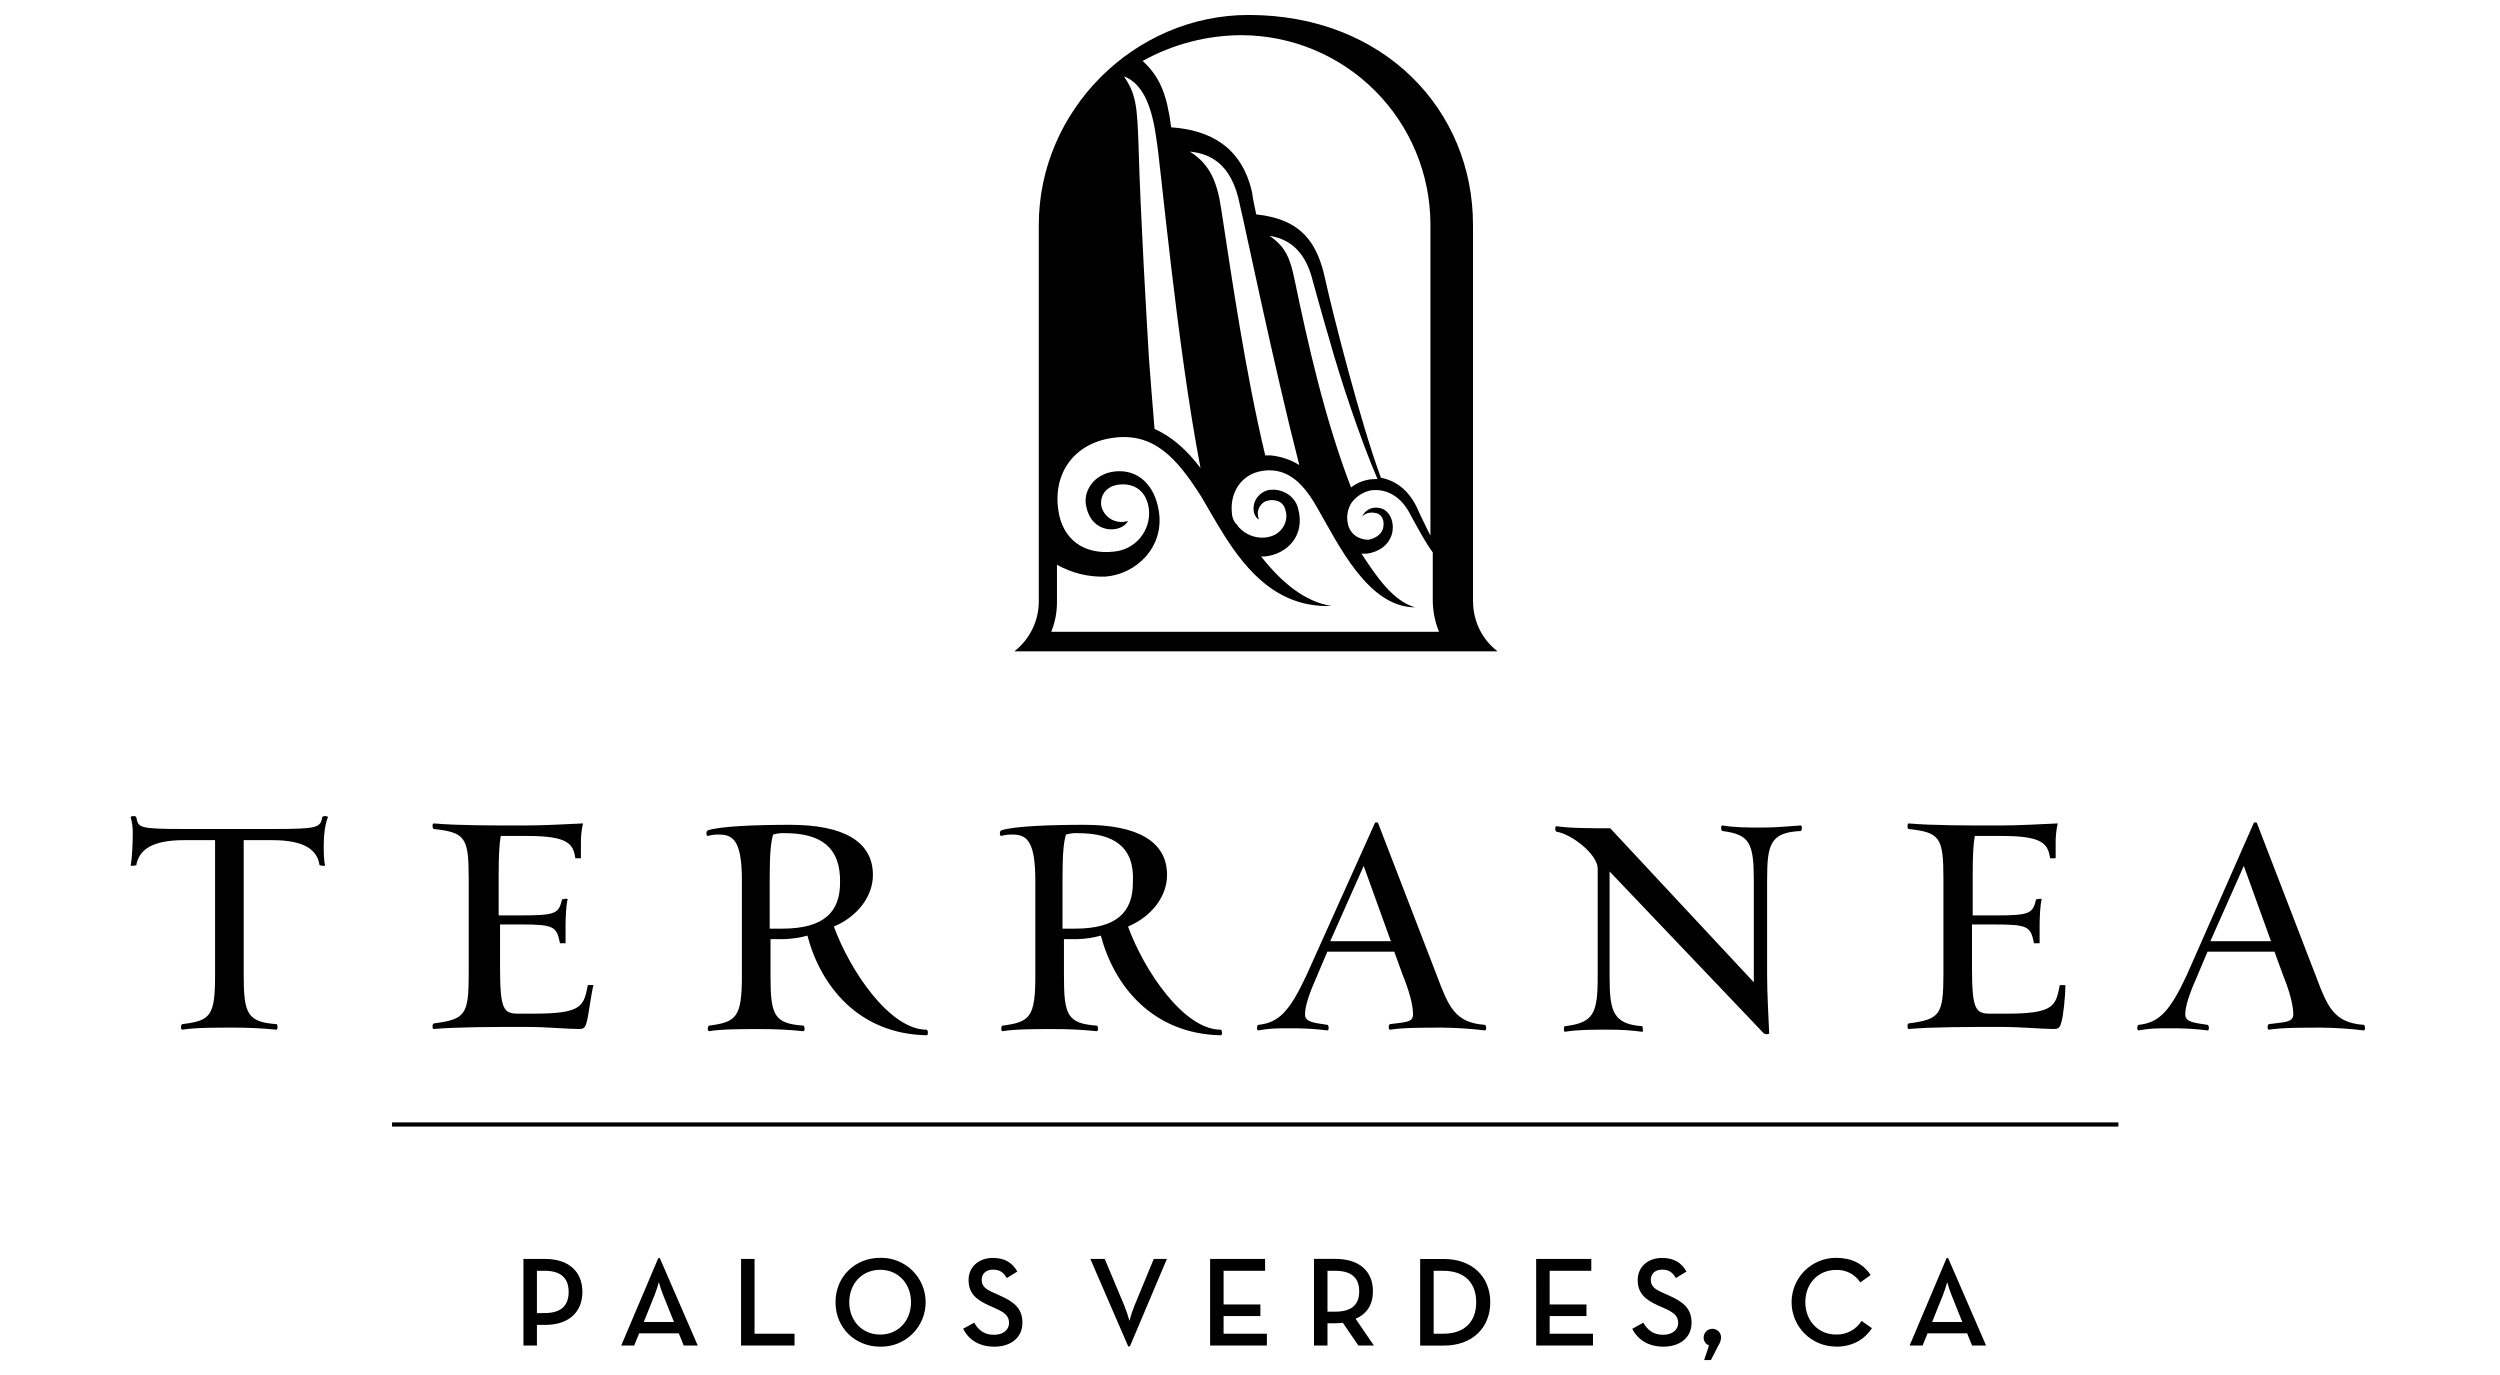 <svg width="500" height="275" viewBox="0 0 500 275" fill="none" xmlns="http://www.w3.org/2000/svg">
<path d="M294.598 120.356V44.947C294.598 22.086 276.896 2.992 249.719 2.992C226.864 2.992 207.76 22.086 207.76 44.947V120.361C207.746 122.272 207.299 124.156 206.454 125.87C205.609 127.585 204.387 129.086 202.879 130.262H299.502C297.985 129.096 296.756 127.598 295.91 125.882C295.063 124.166 294.622 122.279 294.621 120.365M248.322 7.036C258.329 7.07 267.915 11.061 274.99 18.137C282.065 25.214 286.053 34.801 286.085 44.808V107.129C285.252 105.458 284.415 103.783 283.716 102.252C282.046 98.208 279.256 96.117 276.188 95.562C272.149 84.689 266.574 62.805 265.038 55.833C263.507 48.727 260.439 43.845 251.242 42.878C250.821 40.931 250.543 39.533 250.404 38.418C248.313 29.359 242.039 26.014 234.234 25.464C233.406 19.162 232.152 15.521 228.529 12.19C234.586 8.827 241.395 7.054 248.322 7.036ZM258.917 55.958C258.08 51.919 257.242 49.407 253.897 47.167C258.496 47.866 261.004 50.933 262.262 55.116C262.262 55.116 264.631 63.758 265.885 67.936C267.976 75.464 272.015 87.729 275.504 95.816H275.083C273.316 95.813 271.6 96.401 270.206 97.487C264.909 83.69 261.564 68.635 258.917 55.949M259.889 93.027C258.154 91.948 256.194 91.283 254.161 91.083H253.046C249.002 74.081 246.356 55.541 244.255 41.884C243.418 36.165 241.887 32.82 237.982 30.317C241.609 30.733 246.347 32.27 248.021 41.19C248.715 43.836 254.712 72.97 259.866 93.04M231.315 28.082C232.013 31.705 235.358 69.061 240.105 93.596C237.329 89.968 234.391 87.322 230.908 85.79C230.491 80.493 230.07 75.751 229.793 71.712C229.376 64.6 228.118 43.831 227.701 28.92C227.424 21.517 227.285 18.885 224.773 15.257C228.816 16.793 230.491 21.809 231.324 28.082M210.139 126.63C210.982 124.647 211.409 122.511 211.392 120.356V112.953C214.324 114.601 217.649 115.422 221.011 115.327C227.141 114.906 232.999 109.47 231.745 102.086C230.908 97.066 227.701 93.859 223.102 94.276C218.642 94.697 216.551 98.44 217.245 101.248C218.36 106.962 224.356 106.684 225.61 104.172C225.081 104.354 224.52 104.425 223.961 104.383C223.403 104.34 222.86 104.184 222.364 103.924C221.868 103.664 221.431 103.306 221.078 102.871C220.725 102.437 220.465 101.935 220.313 101.396C219.896 99.721 220.734 97.353 223.658 96.936C226.864 96.515 229.372 98.19 229.793 101.951C229.975 103.984 229.344 106.006 228.038 107.574C226.732 109.142 224.857 110.128 222.825 110.316C216.69 111.015 212.507 107.809 211.67 102.095C210.555 94.567 214.876 88.71 222.404 87.595C230.769 86.341 235.358 91.639 240.244 99.305C241.503 101.396 243.02 104.181 244.871 107.11C249.298 114.069 255.549 121.61 266.301 121.194C261.004 120.356 256.405 116.595 252.222 111.297H252.921C257.381 110.881 261.147 107.133 259.611 101.678C258.917 98.902 255.989 97.514 253.481 98.056C250.131 99.171 250.131 103.071 251.806 103.908C250.969 101.817 252.505 100.286 253.481 100.147C254.314 99.865 256.683 99.865 257.104 102.099C257.798 104.186 256.405 107.392 252.644 107.531C251.727 107.557 250.816 107.384 249.974 107.024C249.131 106.664 248.376 106.125 247.762 105.444C247.485 105.162 247.346 104.746 247.068 104.607C246.631 103.996 246.387 103.267 246.37 102.516C245.953 98.472 248.322 94.711 252.644 94.151C257.659 93.457 260.865 96.927 263.516 101.678C267.578 108.651 273.551 121.471 283.031 121.471C278.567 120.217 275.222 115.197 272.297 110.737H273.412C275.92 110.321 277.576 109.067 278.289 107.115C278.988 105.023 278.289 102.655 276.619 101.817C274.527 100.984 272.853 102.099 272.455 103.353C273.292 102.238 274.824 102.516 275.383 102.655C276.498 103.071 276.915 104.186 276.637 105.583C276.355 106.837 275.101 107.674 273.709 107.952C271.756 107.952 269.947 106.837 269.545 104.607C269.401 103.892 269.401 103.156 269.545 102.441C269.689 101.726 269.973 101.047 270.382 100.443C271.321 99.238 272.651 98.4 274.143 98.074C277.35 97.653 280.278 99.328 282.092 102.951C283.623 105.727 285.016 108.387 286.552 110.478V120.083C286.563 122.235 286.989 124.365 287.806 126.357H210.129L210.139 126.63Z" fill="black"/>
<path d="M64.746 169.005C64.746 170.12 64.746 172.211 65.024 173.044C65.024 173.326 63.909 173.044 63.909 173.044C63.493 170.12 61.133 168.029 54.434 168.029H48.738V194.928C48.738 202.733 49.437 204.408 55.29 204.824C55.572 204.824 55.572 205.939 55.29 205.939C52.369 205.645 49.435 205.506 46.499 205.523C42.876 205.523 38.971 205.523 36.464 205.939C36.047 205.939 36.186 204.824 36.464 204.824C42.178 204.13 43.015 203.154 43.015 194.928V168.029H36.871C30.32 168.029 27.807 169.981 27.252 173.044C27.252 173.044 26.137 173.326 26.137 173.044C26.415 171.79 26.554 168.445 26.554 166.775C26.583 165.645 26.442 164.518 26.137 163.43C26.137 163.148 27.252 163.148 27.252 163.43C27.669 165.517 27.669 165.799 36.871 165.799H54.572C63.632 165.799 64.048 165.517 64.469 163.43C64.469 163.148 65.584 163.148 65.584 163.43C65.024 164.818 64.746 166.914 64.746 169.005Z" fill="black"/>
<path d="M117.296 204.547C117.018 205.662 116.597 205.801 115.764 205.801C113.395 205.801 109.629 205.385 105.03 205.385C98.757 205.385 91.368 205.385 86.769 205.801C86.353 205.801 86.492 204.686 86.769 204.686C93.043 203.849 93.742 203.016 93.742 194.79V175.695C93.742 167.469 93.043 166.493 86.769 165.799C86.492 165.799 86.353 164.684 86.769 164.684C91.368 165.1 98.479 165.1 104.609 165.1C109.074 165.1 113.252 164.823 116.597 164.684C116.299 166.009 116.159 167.365 116.181 168.723V171.652H115.066C114.649 168.723 113.534 167.192 105.447 167.192H100.149C99.872 168.723 99.733 170.953 99.733 175.136V183.08H104.193C111.304 183.08 111.721 182.659 112.419 179.873C112.419 179.873 113.534 179.591 113.534 179.873C113.252 180.706 113.113 183.496 113.113 184.889V188.655H111.998C111.304 185.31 110.883 184.889 104.054 184.889H100.011V193.531C100.011 201.896 100.709 202.729 103.638 202.729H106.844C116.458 202.729 116.741 201.198 117.573 197.015H118.688C118.133 199.245 117.712 203.289 117.3 204.543" fill="black"/>
<path d="M161.48 187.123C159.981 187.541 158.437 187.775 156.881 187.822H154.105V195.224C154.105 203.029 154.799 204.7 160.656 205.121C160.934 205.121 161.073 206.236 160.656 206.236C157.736 205.937 154.801 205.797 151.866 205.815C148.239 205.815 144.338 205.815 141.826 206.236C141.41 206.236 141.548 205.121 141.826 205.121C147.262 204.422 148.377 203.446 148.377 195.224V176.112C148.377 168.584 146.846 166.914 143.917 166.914C143.118 166.877 142.318 166.971 141.548 167.191C141.271 167.191 141.132 166.354 141.548 166.076C144.047 165.239 151.167 164.961 157.996 164.961C168.73 164.961 174.583 168.306 174.583 174.997C174.583 179.161 171.659 183.223 166.777 185.314C169.984 194.105 177.928 205.94 185.316 205.94C185.599 205.94 185.737 207.055 185.316 207.055C171.659 206.777 164.131 197.158 161.48 187.123ZM157.001 166.632C156.201 166.586 155.399 166.681 154.633 166.914C154.216 168.168 153.939 170.537 153.939 175.274V185.73H156.446C164.811 185.73 168.013 182.385 168.013 176.533C168.156 169.422 164.113 166.632 157.001 166.632Z" fill="black"/>
<path d="M220.164 187.123C218.665 187.541 217.121 187.775 215.565 187.822H212.789V195.224C212.789 203.029 213.488 204.7 219.341 205.121C219.623 205.121 219.762 206.236 219.341 206.236C216.42 205.937 213.486 205.796 210.55 205.815C206.927 205.815 203.023 205.815 200.515 206.236C200.099 206.236 200.237 205.121 200.515 205.121C205.951 204.422 207.066 203.446 207.066 195.224V176.112C207.066 168.584 205.535 166.914 202.606 166.914C201.807 166.877 201.007 166.97 200.237 167.191C199.96 167.191 199.816 166.354 200.237 166.076C202.745 165.239 209.856 164.961 216.824 164.961C227.558 164.961 233.41 168.306 233.41 174.997C233.41 179.161 230.486 183.223 225.605 185.314C228.811 194.105 236.755 205.94 244.144 205.94C244.422 205.94 244.561 207.055 244.144 207.055C230.486 206.777 222.82 197.158 220.169 187.123M215.57 166.632C214.77 166.586 213.968 166.681 213.201 166.914C212.78 168.168 212.503 170.537 212.503 175.274V185.73H215.01C223.375 185.73 226.577 182.385 226.577 176.533C226.993 169.422 222.815 166.632 215.565 166.632" fill="black"/>
<path d="M288.467 205.524C284.84 205.524 280.519 205.524 278.011 205.94C277.595 205.94 277.734 204.825 278.011 204.825C280.94 204.409 282.61 204.547 282.61 202.877C282.61 200.925 281.773 197.996 280.519 194.929L278.849 190.33H265.468L263.516 194.929C261.841 198.695 261.004 201.202 261.004 202.877C261.004 204.409 262.679 204.547 265.468 204.968C265.746 204.968 265.885 206.083 265.468 206.083C263.11 205.781 260.734 205.641 258.357 205.662C254.735 205.662 254.193 205.662 251.667 206.083C251.251 206.083 251.389 204.968 251.667 204.968C255.831 204.547 257.941 202.192 261.286 195.067L274.944 164.684C274.944 164.402 275.642 164.402 275.642 164.684L287.352 195.067C289.721 201.341 290.975 204.547 296.967 204.968C297.249 204.968 297.388 206.083 296.967 206.083C294.146 205.738 291.309 205.551 288.467 205.524ZM272.737 173.183L266.047 188.239H278.173L272.737 173.183Z" fill="black"/>
<path d="M353.421 175.973V195.067C353.421 198.273 353.699 203.857 353.837 206.633C353.837 206.911 353.005 206.911 352.722 206.633L321.918 174.293V195.344C321.918 202.312 322.617 204.82 328.47 205.241C328.47 205.241 328.747 206.356 328.47 206.356C326.252 206.059 324.017 205.919 321.78 205.935C318.157 205.935 315.506 205.935 312.989 206.356C312.711 206.356 312.711 205.241 312.989 205.241C318.703 204.542 319.54 202.729 319.54 195.344V173.752C319.54 170.823 314.243 166.784 311.314 166.349C311.036 166.349 310.898 165.234 311.314 165.234C313.826 165.655 318.425 165.655 322.048 165.655L350.761 196.459V176.102C350.761 168.575 349.928 166.904 344.492 166.206C344.209 166.206 344.071 165.091 344.492 165.091C346.999 165.507 349.091 165.507 352.713 165.507C355.225 165.507 358.15 165.23 360.116 165.091C360.532 165.091 360.393 166.206 360.116 166.206C353.981 166.483 353.426 168.982 353.426 175.963" fill="black"/>
<path d="M412.244 204.547C411.962 205.662 411.545 205.801 410.708 205.801C408.339 205.801 404.578 205.385 399.974 205.385C393.705 205.385 386.316 205.385 381.718 205.801C381.435 205.801 381.435 204.686 381.718 204.686C387.987 203.849 388.685 203.016 388.685 194.79V175.695C388.685 167.469 387.987 166.493 381.718 165.799C381.435 165.799 381.435 164.684 381.718 164.684C386.316 165.1 393.423 165.1 399.558 165.1C404.018 165.1 408.2 164.823 411.545 164.684C411.248 166.009 411.108 167.365 411.129 168.723V171.652H410.014C409.593 168.723 408.478 167.192 400.395 167.192H394.959C394.681 168.723 394.538 170.953 394.538 175.136V183.084H399.003C406.109 183.084 406.526 182.663 407.224 179.878C407.224 179.878 408.339 179.596 408.339 179.878C408.062 180.711 407.923 183.501 407.923 184.893V188.659H406.808C406.109 185.314 405.693 184.893 398.859 184.893H394.399V193.536C394.399 201.901 395.098 202.734 398.026 202.734H401.233C410.847 202.734 411.129 201.202 411.962 197.02H413.077C413.077 199.25 412.66 203.293 412.244 204.547Z" fill="black"/>
<path d="M464.234 205.524C460.611 205.524 456.29 205.524 453.782 205.94C453.361 205.94 453.5 204.825 453.782 204.825C456.706 204.409 458.659 204.547 458.659 202.877C458.659 200.925 457.821 197.996 456.568 194.929L454.897 190.33H441.512L439.565 194.929C437.89 198.695 437.052 201.202 437.052 202.877C437.052 204.409 438.727 204.547 441.512 204.968C441.795 204.968 441.934 206.083 441.512 206.083C439.156 205.781 436.782 205.641 434.406 205.662C430.783 205.662 430.242 205.662 427.716 206.083C427.295 206.083 427.438 204.968 427.716 204.968C431.88 204.547 433.99 202.192 437.335 195.067L450.715 164.684C450.715 164.402 451.409 164.402 451.409 164.684L463.119 195.067C465.488 201.341 466.742 204.547 472.738 204.968C473.015 204.968 473.154 206.083 472.738 206.083C469.916 205.738 467.077 205.551 464.234 205.524ZM448.762 173.183L442.072 188.239H454.199L448.762 173.183Z" fill="black"/>
<path d="M423.676 224.479H78.409V225.316H423.676V224.479Z" fill="black"/>
<path d="M386.428 264.397L388.593 258.998C388.924 258.158 389.205 257.299 389.435 256.425C389.677 257.298 389.966 258.156 390.3 258.998L392.461 264.397H386.428ZM381.921 269.107H384.517L385.512 266.66H393.423L394.413 269.107H397.217L389.629 251.614H389.324L381.921 269.107ZM367.204 269.334C370.443 269.334 372.881 267.946 374.384 265.632L372.321 264.184C371.78 265.045 371.023 265.749 370.125 266.227C369.227 266.704 368.22 266.938 367.204 266.905C363.614 266.905 361.064 264.129 361.064 260.428C361.064 256.726 363.614 253.987 367.204 253.987C368.161 253.945 369.113 254.152 369.966 254.589C370.818 255.027 371.542 255.679 372.066 256.481L374.13 255.005C372.599 252.715 370.308 251.567 367.19 251.567C364.836 251.567 362.579 252.502 360.915 254.167C359.251 255.831 358.316 258.088 358.316 260.441C358.316 262.795 359.251 265.052 360.915 266.716C362.579 268.38 364.836 269.315 367.19 269.315L367.204 269.334ZM340.832 272.008H342.183L343.687 269.079C344.002 268.61 344.185 268.066 344.219 267.502C344.219 267.039 344.035 266.595 343.708 266.268C343.381 265.941 342.937 265.757 342.475 265.757C342.012 265.757 341.568 265.941 341.241 266.268C340.914 266.595 340.73 267.039 340.73 267.502C340.723 267.843 340.822 268.178 341.013 268.461C341.205 268.743 341.479 268.96 341.799 269.079L340.832 272.008ZM332.685 269.334C335.923 269.334 338.311 267.576 338.311 264.55C338.311 261.774 336.733 260.386 333.781 259.1L332.657 258.591C330.903 257.827 330.163 257.24 330.163 255.94C330.163 254.769 331.028 253.927 332.402 253.927C333.776 253.927 334.517 254.464 335.178 255.611L337.293 254.311C336.252 252.46 334.697 251.586 332.402 251.586C329.525 251.586 327.54 253.437 327.54 255.991C327.54 258.665 329.067 259.937 331.588 261.08L332.735 261.589C334.618 262.426 335.636 263.088 335.636 264.591C335.636 266.016 334.392 266.96 332.634 266.96C330.519 266.96 329.474 265.892 328.659 264.541L326.448 265.762C327.429 267.705 329.414 269.334 332.698 269.334H332.685ZM307.238 269.107H318.596V266.747H309.931V263.208H317.292V260.895H309.931V254.158H318.259V251.79H307.233L307.238 269.107ZM286.733 266.747V254.158H288.62C293.127 254.158 295.241 256.754 295.241 260.446C295.241 264.138 293.127 266.747 288.62 266.747H286.733ZM284.035 269.116H288.796C294.376 269.116 298.05 265.651 298.05 260.455C298.05 255.26 294.348 251.799 288.796 251.799H284.035V269.116ZM265.497 262.334V254.158H267.023C270.41 254.158 271.84 255.662 271.84 258.258C271.84 260.853 270.452 262.334 267.023 262.334H265.497ZM271.127 263.759C273.39 262.764 274.588 260.932 274.588 258.258C274.588 254.288 271.914 251.78 267.125 251.78H262.799V269.107H265.497V264.652H267.116C267.602 264.643 268.086 264.609 268.569 264.55L271.678 269.107H274.782L271.127 263.759ZM242.021 269.107H253.375V266.747H244.718V263.208H252.079V260.895H244.718V254.158H253.018V251.79H242.021V269.107ZM225.643 269.283H225.976L233.378 251.79H230.755L226.91 261.084C226.5 262.087 226.16 263.116 225.892 264.166C225.603 263.12 225.254 262.091 224.847 261.084L220.951 251.79H218.073L225.643 269.283ZM198.854 269.334C202.116 269.334 204.485 267.576 204.485 264.55C204.485 261.774 202.907 260.386 199.951 259.1L198.831 258.591C197.073 257.827 196.338 257.24 196.338 255.94C196.338 254.769 197.203 253.927 198.577 253.927C199.951 253.927 200.691 254.464 201.353 255.611L203.467 254.311C202.422 252.46 200.867 251.586 198.577 251.586C195.699 251.586 193.714 253.437 193.714 255.991C193.714 258.665 195.241 259.937 197.763 261.08L198.905 261.589C200.793 262.426 201.811 263.088 201.811 264.591C201.811 266.016 200.562 266.96 198.804 266.96C196.694 266.96 195.648 265.892 194.834 264.541L192.627 265.744C193.585 267.705 195.57 269.334 198.854 269.334ZM176.04 266.914C172.422 266.914 169.85 264.138 169.85 260.437C169.85 256.735 172.422 253.959 176.04 253.959C179.659 253.959 182.203 256.735 182.203 260.437C182.203 264.138 179.672 266.914 176.04 266.914ZM176.04 269.334C177.224 269.361 178.402 269.151 179.503 268.717C180.605 268.282 181.609 267.632 182.456 266.804C183.303 265.976 183.976 264.988 184.435 263.896C184.894 262.805 185.131 261.633 185.131 260.448C185.131 259.264 184.894 258.092 184.435 257C183.976 255.909 183.303 254.92 182.456 254.092C181.609 253.265 180.605 252.614 179.503 252.18C178.402 251.746 177.224 251.536 176.04 251.563C171.076 251.563 167.102 255.264 167.102 260.446C167.102 265.628 171.076 269.334 176.04 269.334ZM148.211 269.107H158.908V266.747H150.909V251.79H148.211V269.107ZM128.756 264.397L130.922 258.998C131.253 258.158 131.534 257.299 131.764 256.425C132.006 257.298 132.295 258.156 132.629 258.998L134.794 264.397H128.756ZM124.245 269.107H126.841L127.836 266.66H135.756L136.746 269.107H139.55L131.963 251.614H131.657L124.245 269.107ZM107.386 262.63V254.158H108.94C112.327 254.158 113.729 255.764 113.729 258.387C113.729 261.01 112.341 262.611 108.94 262.611L107.386 262.63ZM104.688 269.107H107.386V264.98H109.042C113.803 264.98 116.477 262.385 116.477 258.387C116.477 254.39 113.831 251.79 109.042 251.79H104.688V269.107Z" fill="black"/>
</svg>
